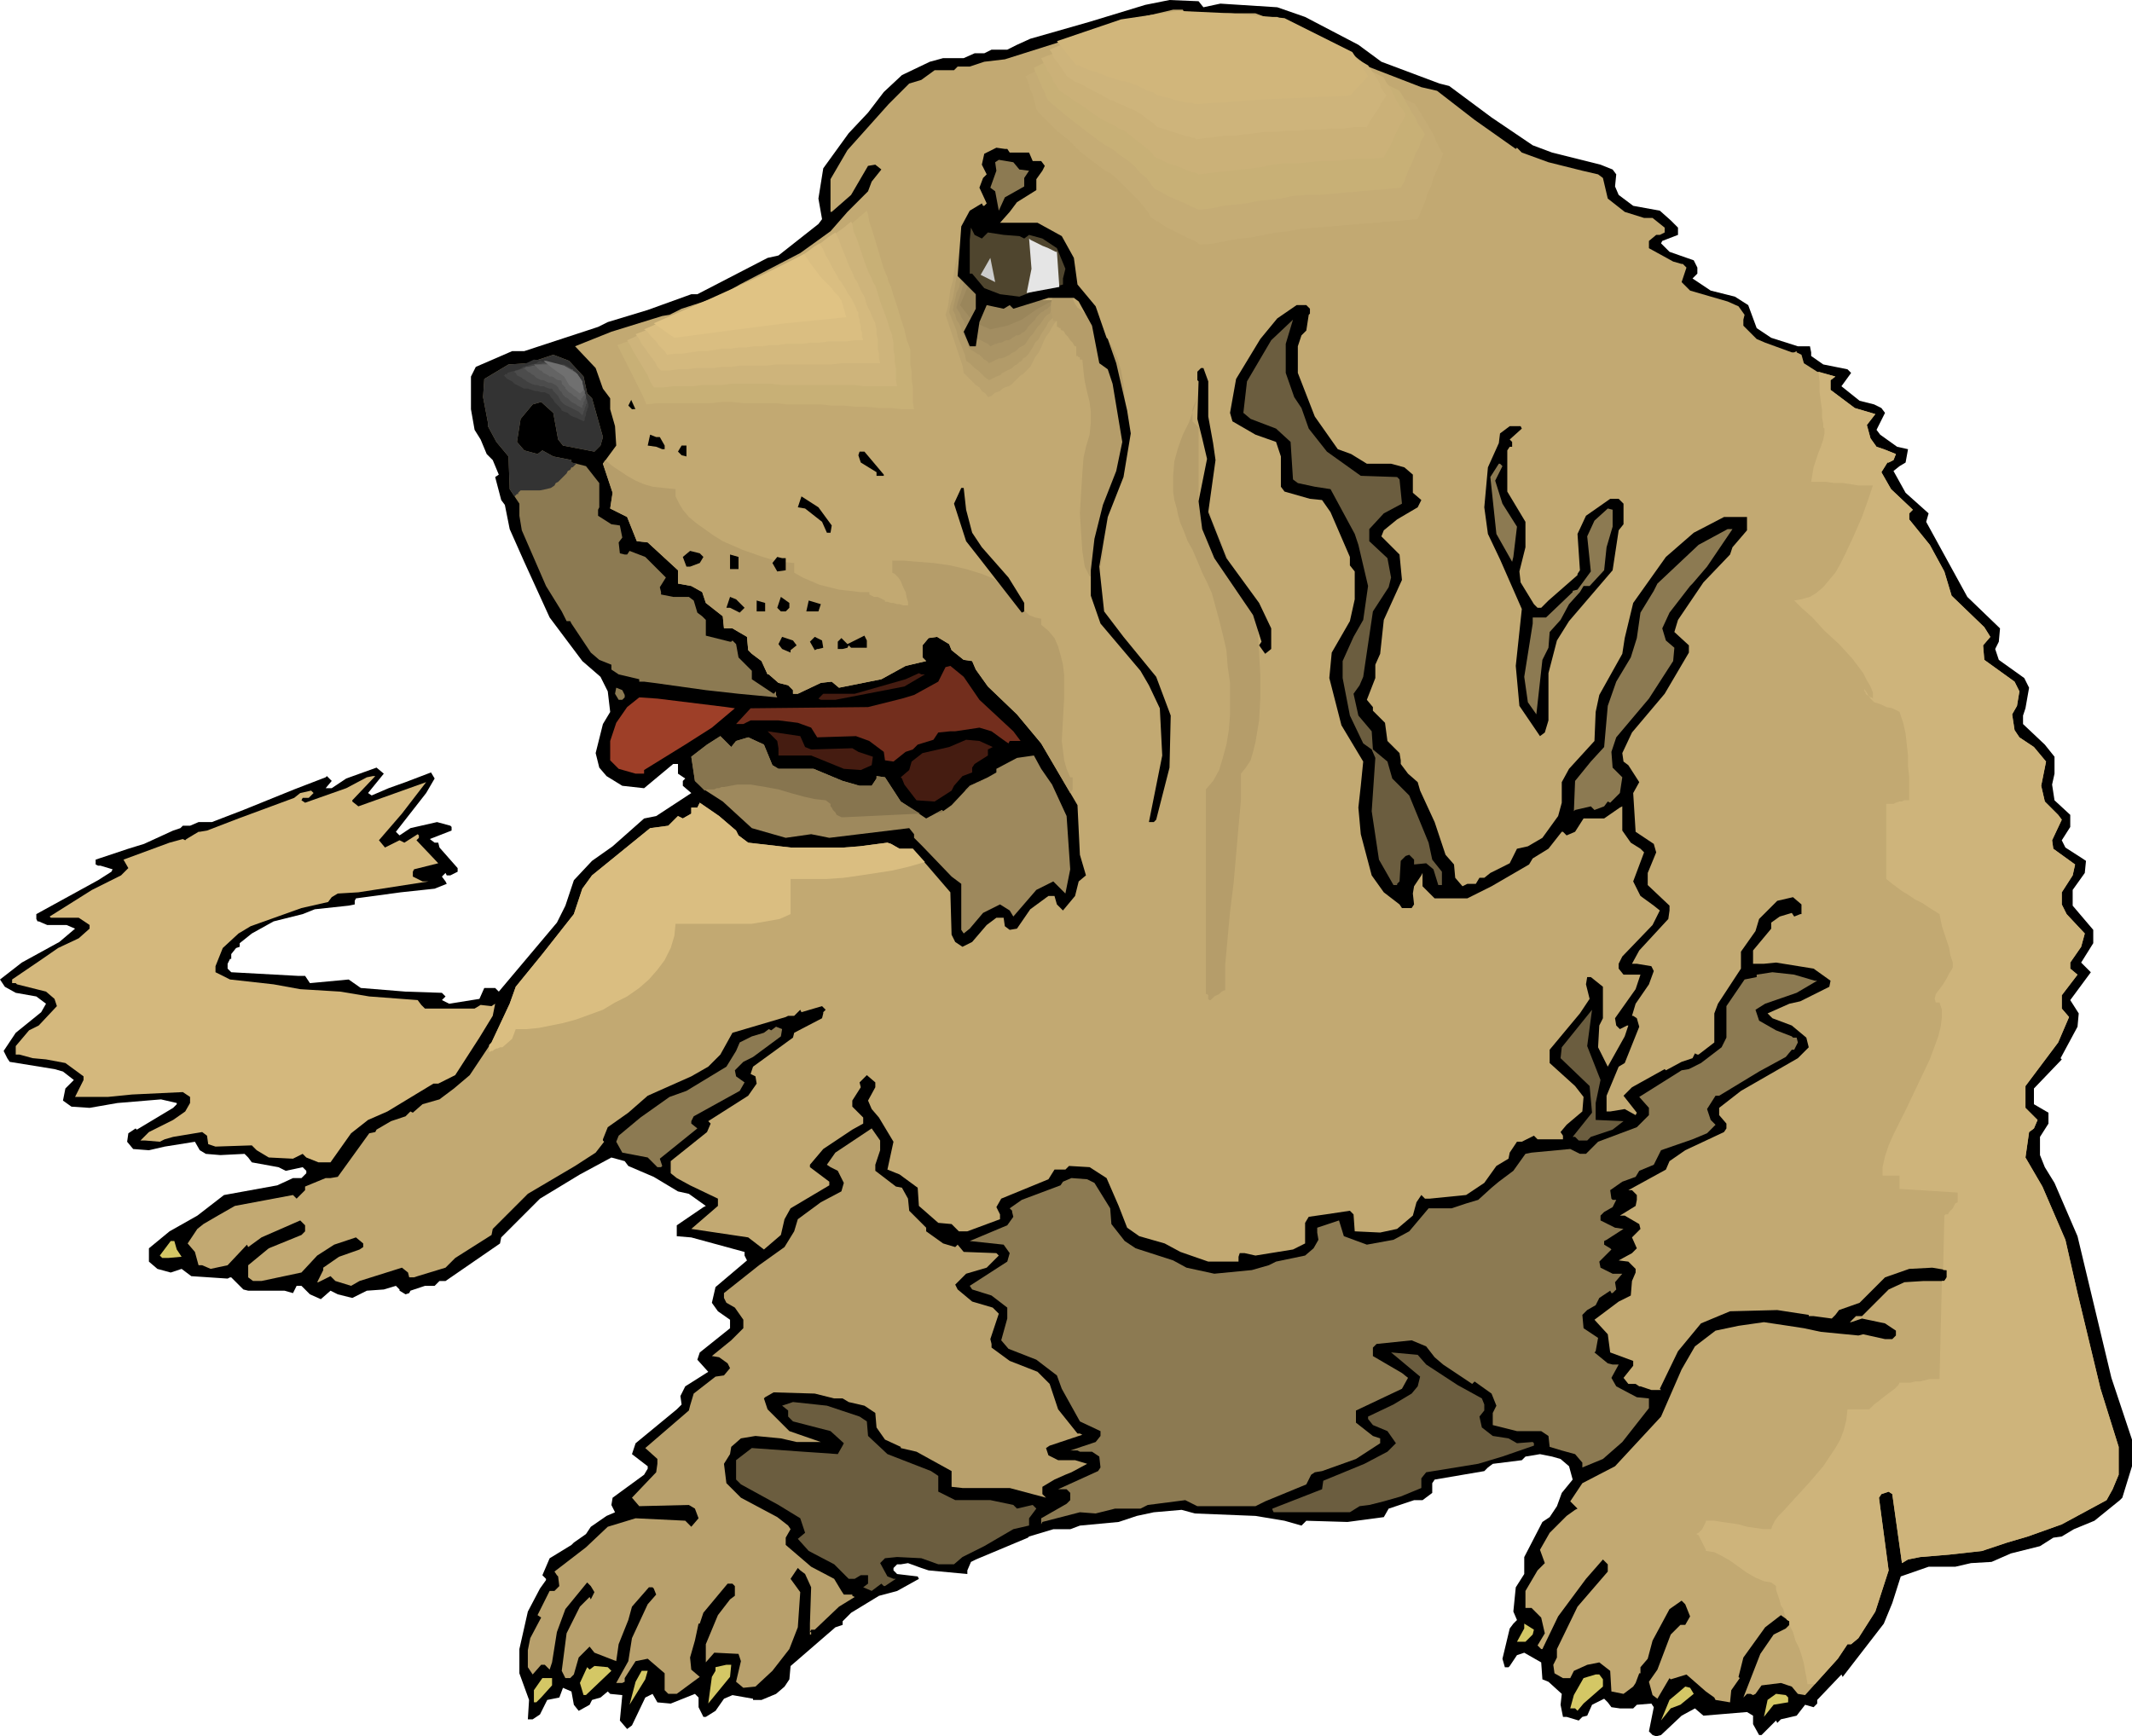 <svg xmlns="http://www.w3.org/2000/svg" width="563.04" height="4.777in" fill-rule="evenodd" stroke-linecap="round" preserveAspectRatio="none" viewBox="0 0 1761 1434"><style>.brush1{fill:#000}.pen1{stroke:none}.brush2{fill:#c2a972}.brush9{fill:#8c7a52}.brush11{fill:#6b5d3f}.brush13{fill:#451c11}.brush18{fill:#d4c765}.brush19{fill:#333}.brush26{fill:#c8b076}.brush27{fill:#ceb47b}.brush29{fill:#dabe81}</style><path d="m994 6 14-3 47 3 23 8 44 23 19 14 48 18 8 2 35 26 34 23 16 6 40 10 10 4 3 4-1 10 3 7 12 9 22 4 9 8 6 6v6l-13 5-1 2 7 7 20 7 3 6v5l-4 4 15 10 20 5 11 7 7 19 12 8 22 7h10l1 5v3l10 7 20 4 3 3-8 11 15 12 12 3 6 3 3 4-7 14 3 4 14 10 9 2-2 11-5 3-5 4 10 18 19 17-2 7 34 62 27 26-1 11-3 6 3 9 21 15 4 8-3 17-2 6v7l18 17 8 10v14l-2 9 2 13 13 12v10l-7 11 3 6 14 9 3 2-1 10-10 14v13l17 20v11l-10 16 8 8-17 23 7 11-1 11-14 26 1 1-23 24v13l12 7v9l-7 11v15l4 10 8 13 19 44 28 117 17 51v22l-8 26-2 2-21 17-17 7-10 6-7 1-11 7-24 6-16 7-17 1-13 3h-22l-23 8-7 22-7 17-34 44-1-2-20 21v3l-3 3-7-2-7 9-13 3-3 3-1-2-12 12h-2l-5-9v-7l-5-3-36 3-7-6-11 6-17 16-4 1-3-1-3-3 4-20-2-3-12 1-3 3h-11l-7-1-3-4-3-3-10 5-4 9-4 1-3 3-10-3h-3l-2-10 1-9-11-10-5-2-1-14-14-8-6 2-6 9-1 1h-3l-2-7 6-25 3-4 3-3-3-7 2-20 7-11v-14l15-29 6-4 6-9 4-11 9-11-3-11-7-6-7-2-10-2-12 2-3 3-24 3-4 3-3 3-41 7-2 3v8l-8 6h-7l-21 7-4 7-30 4-34-1-4 4-14-4-24-4-50-2-11-3-23 2-14 3-15 5-32 3-8 3h-14l-20 6-1 1-43 18-4 2-3 7v3l-32-3-6-2-11-4-6 1h-3l-3 3v2l3 3 17 2 1 2-18 10-15 4-23 14-7 7v3l-6 2-37 32-1 11-4 6-7 6-12 5h-7v-1l-17-3-7 3-7 10-8 5h-2l-4-8v-8l-3-3-20 8-11-1-4-7-6 3-11 23-4 3-6-7 2-21-10-1-2-2-6 5-7 2-2 4-9 5-4-5-2-11-7-3-3 8-10 2-6 12-6 4h-4l1-16-8-22v-20l7-31 10-19 5-7v-1l-3-3 6-14 18-11 2-2 10-7 4-6 13-9 7-3-3-6 1-6 26-19 3-5v-2l-13-10 3-9 34-28 4-4-1-7 4-8 19-12-9-10 2-6 25-20v-7l-10-7-5-7 3-13 26-22-2-4v-3l-44-12-12-1v-9l22-15 2-1-14-10-9-2-20-12-21-9-3-4-11-3-26 14-33 20-32 32-1 5-45 31h-5l-4 4h-8l-12 4-1 2-3 1-5-3v-1l-3-3-10 3-14 1-12 6-12-3-6-3-8 7-9-4-7-7h-4l-3 6-7-2h-30l-4-1-10-10h-1l-2 1-30-2-8-6-9 3-11-3-7-6v-11l17-14 23-13 22-17 44-8 13-6h7l4-4v-2l-3-3-14 3-6-3-22-4-3-4-3-3-20 1-12-1-5-3-4-7-25 4-13 3-13-1-5-6 1-7 6-4 1 1 30-18 3-3v-1l-13-3-36 3-23 4-15-1-7-5 2-10 7-7-9-7-7-2-37-6-2-3-3-6 10-15 21-17 4-7-8-6-17-3-9-5-4-6 18-14 31-17 13-11-7-3H39l-7-3h-1l-1-2v-4l51-28 11-7 1-2-10-3h-2l-2-1v-4l27-9 13-4 24-11 6-2 2-2h6l7-3h11l26-10 42-17 26-10 1-1 4 4-5 6h5l12-8 25-9 6 5-13 16 3 2 14-6 14-5 21-8 3 5-7 12-25 32 3 3 9-6 22-5 11 3 1 1v3l-18 7 4 3h3l1 4 15 17v3l-6 3h-3l-1-2-3 3 3 4 1 2-10 4-28 3-37 5-1 2v3l-5 1-28 3-10 4-24 6-18 10-10 8v3l-3 1-4 5v4h-1l-2 4v4l3 3 55 3h6l4 6 32-3 10 7 37 3 30 1 3 3-3 3 6 3 25-4 4-9h9l3 3 48-57 7-14 7-21 15-16 17-12 26-23 10-2 29-19-7-6v-4l2-2-6-4v-8h-4l-24 20-18-2-13-8-6-7-3-12 6-24 6-10-2-17-6-12-15-13-27-36-21-46-12-27-4-20-3-4-5-19 3-2-5-12-5-5-5-12-5-8-3-17v-27l4-8 30-13h10l61-20 8-4 33-10 36-13h5l58-30 9-2 33-26 3-4-3-17 4-25 21-29 16-17 13-17 15-14 23-11 11-3h17l9-4h8l6-3h13l8-4 11-5 49-14 46-14 20-4 24 1 4 5z" class="pen1 brush1"/><path d="m980 13 34-2h23l8 3h10l61 30 14 11 44 17 13 3 31 24 34 24 1-1 4 4 22 8 28 7 13 3 4 3 4 17 14 11 16 5h7l10 8v4l-4 2h-3l-6 5v6l20 11 7 2h1l3 3-4 12 7 7 31 9 9 4 5 7-1 4v5l11 11 7 3 22 8h2l2-1v1l4 2 2 7 11 7 15 4-4 3v8l20 15 17 5-7 9 3 11 5 7 6 2 10 4-2 5-4 2h-1l-5 8 8 14 18 17-3 3v5l17 21 12 22 6 20 27 26 5 8-6 7 1 12 25 18 4 8-2 12-4 7 2 13 4 6 12 8 10 12-4 20 3 13 11 11 3 4-8 17 1 7 18 13-2 9-9 14v10l4 8 15 16-3 11-9 13v5l6 5-13 17v11l6 7-9 21-27 36v18l10 10-3 7-4 3-3 21 14 24 19 44 10 44 19 79 15 48v23l-5 12-5 9-37 20-28 10-17 5-21 7-27 3-24 2-10 2-5 3-8-57-3-2-6 2-2 3 8 60-11 34-14 22-6 5h-3l-8 12-27 30-6-1-5-6-9-3-16 2-5 7-2 1-2-1h-3l-3 3 14-36 11-16 10-5 3-3v-3l-7-5-13 10-18 25-4 16 1 1-7 10-1 10-12-2-1-2-7-5-16-14-13 4-1-1-10 17-4-3-3-11 7-10 11-29 8-8h4l4-7-4-10-3-3-10 7-14 26-4 15-6 7v5h-1l-3 8-2 3-8 6-10-2-1-17-9-7-10 2-11 5-3 6h-6l-7-4-1-7 3-6v-7l17-35 25-29v-6l-4-4-14 16-23 31-13 27h-1l-3-3 6-10-3-13-8-8h-5v-14l10-17 6-6-4-11 8-14 14-14 7-5 2-1-6-6 10-15 27-14 38-41 17-39 11-19 17-13 19-4 21-3 20 3 13 2 14 3 31 3 4-1 18 4h6l3-3v-4l-9-6-19-4-9 3h-1l5-5h5l1-1 21-21 13-6 16-1h17l2-3v-6l-12-2-19 1-20 7-21 21-17 6-3 4-3 3-15-2h-4v-1l-26-4-39 1-24 10-19 23-15 31 1 1h-8l-9-3h-1l-3-2h-6l-4-5 8-10v-4l-19-7-2-15-11-12 20-15 10-5 1-12 3-7v-3l-6-6-8-1 11-6 4-4-4-9 7-7-1-4-12-7h-4l13-8 1-5v-4l-4-4h-3l31-17 3-7 13-9 32-15 2-3v-4l-6-7v-6l18-14 47-27 9-9-2-8-12-10-16-6-4-4 18-8 9-2 24-12 1-5-14-10-31-5-10 1h-9v-11l15-18v-5l7-5 10-3 2 3 5-2h1v-8l-7-6-13 3-15 15-3 10-12 17v14l-19 29-3 8v24l-13 10h-1l-2-1-2 4-9 3-13 7-1-1-27 15-7 7 11 14-1 2-9-5-12 2h-3v-13l10-24 5-3 12-30-2-7-3-2h-1l3-10 11-16 4-11-2-4-12-2h-4l6-11 24-26 1-7v-4l-18-17v-10l7-17-2-7-15-10-2-32 5-9-9-14-4-3-1-7 8-17 27-32 20-34v-6l-12-11 3-10 21-31 22-23 2-6 12-14v-11h-19l-25 13-23 20-27 38-7 29-2 13-19 34-3 14-1 24-21 23-6 11v17l-3 11-13 18-12 7-9 2-6 12-16 8-5 4h-4l-3 5h-7l-4 2-6-7-1-11-7-8-9-27-12-26-2-7-8-7-6-8v-3l-1-6-10-10-2-15-10-10v-3l-5-6 7-18v-11l4-9 3-28 15-33-2-21-15-15 2-5 11-9 17-10 3-6-7-6v-15l-7-6-11-3h-20l-13-8-11-4-19-27-14-36v-22l3-9 4-4 2-13 1-1v-4l-3-3h-8l-16 11-14 17-20 33-5 28 2 7 19 11 17 6 4 12v25l3 4 21 6 10 1 7 10 16 37v7l4 5v23l-4 18-15 26-2 21 10 39 18 30-2 20-2 18 2 22 9 34 10 14 13 10 2 3h8l2-3-1-9 1-6 6-9 1-2v11l10 10h27l20-10 31-18 3-5 13-8 11-14h1l3 3 7-3 7-11h17l13-9 2-1v20l7 10 8 5 3 3-9 24 6 12 11 8 5 4-6 12-25 26-3 6v4l4 5h14l-4 12-17 24 1 6 3 3 6-3h1l-3 9-14 25-8-16 1-18 3-6v-26l-10-8h-3l-1 6 3 12-8 12-25 30v11l21 19 7 9-1 12-13 11-5 6 2 3v3h-21l-3-3-10 5h-4l-6 9-1 5-10 6-10 14-15 10-30 3h-4l-3-3-4 6-3 11-13 11-14 3-21-1-1-14-3-3-20 3-14 2-3 5v17l-10 5-31 5-9-2h-4l-1 3v4h-25l-23-8-13-7-21-6-10-7-7-18-10-23-14-9-17-1-3 3h-9l-5 8-39 16-4 7 3 6v4l-27 10h-7l-6-6-11-1-16-14-1-15-15-11-10-4 5-23-12-20-6-7-3-7 6-11v-4l-7-6-6 6 1 4-7 11v5l9 9v5l-9 5-24 16-11 13v2l16 12v3l-32 19-5 9-3 13-14 12-13-10-47-7 22-19v-6l-23-11-11-6-5-4v-10l30-24 3-7-2-2 33-21 7-10-1-6-4-2 2-6 33-24 1-4 23-12 1-4v-1l2-2-3-3-17 5-1-2-5 5h-5l-2 1-27 8-17 5-10 18-10 10-14 8-36 16-16 14-17 12-4 10v1l1 1-7 9-17 11-39 23-29 29-1 5-30 19-8 8-23 7-3 1h-4l-1-4-5-4-35 11-7 4-13-4-4-4-10 5h-1l5-10v-2l13-9 17-6 3-2v-3l-6-5-18 6-14 9-13 14-33 7h-7l-4-3v-10l17-14 27-11 3-3v-5l-4-4-32 14-11 8-1-2-16 17-14 3-7-3h-3l-3-11-6-7 8-12 5-4 12-7 14-8 48-9 3 3 7-7v-3l17-7h4l6-1 26-36 5-1 1-2 12-7 12-4 4-4 2 1 8-7 14-4 12-9 13-11 18-27 15-32 5-14 22-27 26-33 7-21 8-11 48-39 15-2 8-8 4 2 7-4v-5h5l2-4 16 11 14 12 2 4 8 6 35 4h44l13-1 23-3 3 1 7 4h11l31 36 1 35 3 6 6 4 8-4 12-14 8-6h6l1 7 4 3 6-1 11-16 15-11h5l2 7 5 5 10-12 3-12 6-5-5-17-2-41-30-51-20-24-24-23-10-14-3-7-7-1-10-8-2-5-10-6-7 1-5 6v10l3 3-17 4-20 11-35 7-6-5-9 1-19 9h-4v-3l-4-4-8-2-8-7h-1l-5-11-8-6-3-3-1-11-12-7h-7l-1-10-14-11-3-9-9-5-11-2v-11l-25-23-9-1-8-20-14-7 2-13-8-24 11-15-1-16-4-14v-9l-6-8-6-17-17-18 30-12 42-13 6-1 10-5 31-10 17-10 50-26 25-18 14-16 17-17 3-8 8-10-5-4-6 1-14 24-16 14h-1v-27l14-24 34-38 17-17 10-3 11-8h16l3-3h10l12-4 17-2 57-18 48-15 34-8h8l3 5z" class="pen1 brush2"/><path d="m790 197-11 65 16 57 21 23 20-12 17-17 19-39 18-26-62 2-26-14-12-39z" class="pen1 brush2"/><path d="m792 205-1 7-2 6-1 7-1 7-2 7-1 7-1 7-2 7 2 6 2 6 2 6 2 6 2 6 2 6 2 6 1 6 3 3 2 2 3 3 2 2 3 2 2 3 3 2 2 3 3-1 2-2 2-1 3-1 2-2 2-1 3-1 2-1 2-2 2-2 2-2 2-2 2-1 2-2 2-2 2-2 2-4 2-4 3-4 2-4 2-5 2-4 3-4 2-4 2-3 2-2 2-3 2-3 2-3 2-3 3-2 2-3h-15l-7 1h-29l-8 1-3-2-3-1-3-2-3-1-3-2-3-1-3-2-3-1-1-4-2-5-1-4-2-4-1-4-1-4-2-4-1-4z" class="pen1" style="fill:#baa26e"/><path d="m794 212-1 6-1 6-2 5-1 6-1 6-1 5-2 6-1 6 2 5 2 5 2 5 1 5 2 5 2 5 2 5 1 5 3 2 2 2 2 2 3 2 2 2 2 2 2 2 3 2 2-1 2-1 2-1 3-1 2-2 2-1 2-1 2-1 2-1 2-2 2-1 2-2 2-1 1-2 2-1 2-2 2-3 2-3 2-4 3-3 2-4 2-3 2-3 2-4 2-2 2-2 2-3 2-2 2-2 2-2 2-3 2-2h-21l-7 1h-27l-3-1-2-1-3-1-3-2-3-1-3-1-3-1-3-1-1-4-1-3-1-4-2-3-1-3-1-4-2-3-1-4z" class="pen1" style="fill:#b29b69"/><path d="m796 220-1 4-1 5-1 4-1 5-2 4-1 5-1 4-1 5 2 4 1 4 2 3 2 4 1 4 2 4 2 4 1 4 2 2 2 1 3 2 2 1 2 2 2 2 2 1 2 2 2-1 2-1 2-1 2-1h2l3-1 2-1 2-1 1-1 2-1 2-1 2-2 1-1 2-1 2-1 1-1 2-3 2-3 2-2 2-3 2-3 2-2 2-3 2-3 2-2 2-1 1-2 2-2 2-2 2-1 2-2 2-2h-19l-7 1h-25l-3-1-2-1-3-1-3-1-2-1-3-1-2-1-3-1-1-2-2-3-1-3-1-2-1-3-1-3-2-2-1-3z" class="pen1" style="fill:#aa9465"/><path d="m798 228-1 3-1 3-1 3-1 4-1 3-1 3-1 3-1 4 1 2 2 3 1 3 2 3 1 3 2 3 1 3 2 2 2 2 2 1 2 1 2 1 2 1 2 1 2 1 2 2 2-1 2-1h1l2-1h2l2-1 2-1h2l2-1 1-1 2-1 1-1h2l2-1 1-1 2-1 2-2 1-2 2-2 2-2 2-2 1-2 2-2 2-2 2-1 1-1 2-1 2-2 2-1 1-1 2-2 2-1h-24l-6 1h-17l-3-1-2-1h-2l-3-1-2-1h-3l-2-1-3-1-1-2-1-2-1-2-1-2-1-2-2-1-1-2-1-2z" class="pen1" style="fill:#a28d61"/><path d="m800 235-7 17 11 14 14 6 14-3 12-5 13-9 13-7-43 1-18-4-9-10z" class="pen1" style="fill:#9a865b"/><path d="m990 326-4 12-4 11-5 10-4 11-3 11-1 12v13l1 7 2 7 1 5 2 7 3 7 3 8 4 7 3 7 3 7 2 5 4 8 4 9 3 11 3 11 3 12 3 13 1 13 2 14v26l-1 13-2 12-3 11-3 10-5 9-6 7v169h1l1 1v3l1 1h1l1-1 2-2 2-1 2-1 2-2 2-1h1v-21l2-22 2-22 3-24 2-23 2-23 2-22v-22l4-5 4-6 2-7 2-8 3-18 1-18v-20l-1-18-1-17v-14l-3-1-4-3-3-5-3-6-6-15-6-17-7-17-6-15-2-6-3-4-3-3-3-1v-62l-5-5v-10l1-3 2-4 2-5zm-114-96-2 4-2 3-2 5-1 5-1 4v5l1 5 1 4h3v5h1l1 1h1v1l1 1h1l1 1 1 2 2 2 2 3 2 2 1 2 1 1h1v8h1l1 1h1v2h2l1 10 1 8 2 9 2 8 1 8v9l-1 10-3 10-2 9-1 13-1 16-1 17 1 16 1 15 2 13 4 8h2v11l2-1 1-2 1-3 1-3 2-10 2-10 1-12 2-10 1-8 1-5 5-18 4-20 3-22 2-23-1-12-1-11-2-11-3-10-4-9-5-9-7-7-7-6-1-3-1-2-3-2-2-2-3-2-2-3-1-2-1-3h-1l-1-1-1-1-2-2-1-2-1-2-1-1v-1l-2-3v-3zm8 425-24-41-20-24-24-23-10-14-3-7-7-1-10-8-2-5-10-6-7 1-5 6v10l3 3-17 4-20 11-35 7-6-5-9 1-19 9h-4v-3l-4-4-8-2-8-7h-1l-5-11-8-6-3-3-1-11-12-7h-7l-1-10-14-11-3-9-9-5-11-2v-11l-25-23-9-1-8-20-14-7 2-13-8-24 2-3 6 5 6 4 6 4 7 4 7 3 7 2 9 1 10 1v6l3 6 3 5 5 6 6 5 7 5 7 5 8 5 16 7 17 6 14 4 12 1v8l7 4 7 3 7 3 8 2 8 2 9 1 8 1h8v2l2 1 2 1h3l2 1 2 1 2 1v1h2l3 1h2l3 1h2l3 1h4v-3l-1-3-1-5-2-4-2-5-2-3-3-3-2-1v-10h9l12 1 13 1 14 2 13 3 13 4 5 2 5 2 3 3 3 3 4 3 3 5 4 4 3 4 5 4 4 4 5 2 5 1v5l6 5 5 6 3 7 2 7 2 8 1 9v18l-1 18-1 18 1 8 1 8 2 7 3 7h2v10l-2 3z" class="pen1" style="fill:#b59d6a"/><path d="m832 123 2 3h16l3 7h7l3 4-2 4-5 7v9l-16 10-6 8-8 9h31l20 11 10 18 3 22 15 18 9 26 1 1 7 20 9 39 3 19-6 36-13 33-7 41 4 37 16 21 27 33 12 32-1 43-11 43-2 2h-4l11-55-2-39-9-19-7-12-33-39-8-23v-21l3-26 7-28 11-28 5-24-8-48-4-12-7-5-6-31-11-20-4-3h-21l-29 9-3-3-5 3-14-3-6 14-3 20h-5l-5-12 10-19v-12l-15-15 3-41 7-13 10-6 1 2h1l2-2-6-13 3-8 3-3-4-8 2-9 10-5 7 1h2z" class="pen1 brush1"/><path d="m842 140 8 1-4 6v7l-16 9-5 11-3-16-4-3 5-14-1-7 3-2 12 2 5 6z" class="pen1 brush9"/><path d="m811 197 5-5 13 2 13 1 4 2 4-3 11 3 12 8 7 17-2 8v5l-11 3h-7l-18 7-16-2-13-5-10-12h-2v-28l1-10 3 6 6 3z" class="pen1" style="fill:#4f452e"/><path d="m1062 308 7 20 6 9 6 17 15 19 28 20 30 1 2 2 2 20-15 8-12 13v10l15 14 3 16-2 8-13 20-8 54-3 7-5 7 4 18 11 13 1 15 12 10 4 14 14 14 16 39 3 14 8 10v11h-3l-4-13-6-5-10 1v-4l-4-4-3 1-4 4-1 17-2 2v1h-3l-12-21-6-40 3-44-3-7-7-5-11-23-6-31v-14l9-20 8-14 4-28-8-34-3-9-20-37-13-2-14-3-4-3-2-31-12-11-21-8-6-5 3-26 20-34 18-17-6 20v24z" class="pen1 brush11"/><path d="m696 288 17 25v2l-3 3-3-8-21-22-11-4 1-7 9 2 11 9z" class="pen1 brush1"/><path d="m482 311 3 14 4 4 9 32-2 7-5 5-26-5-4-5-4-22-10-9-7 2-10 12-3 19 6 7 11 3 4-3 9 5 15 3v2l12 3 11 14v20l-1 2v5l11 7 7 1 2 10-3 4 1 9 4 1h2l2-3 13 5 17 17-5 8 1 4v2l10 2h13l4 3 3 10 4 3 3 3v13l20 5h1l1-1 3 3 2 11 11 11v7l18 12 2-2v3l1 2-32-3-27-3-43-6-8-1h-4v-2l-17-4-6-4v-4l-10-4-7-6-16-24-1-2h-3l-4-8-13-21-20-46-2-12v-10l-8-12-1-27-10-12-7-13v-3l-4-21 1-15 20-12 16-1 21-7 13 5 12 13z" class="pen1 brush9"/><path d="M998 315v29l4 22 2 14-6 43 15 38 27 37 10 21v17l-5 4-5-7 2-3-7-22-32-47-10-24-3-23 7-35-4-17-4-16 1-31-1-1v-7l3-3h2l4 11zm-462 16 1 4 2 2-17 1-3-3 3-6 10 2h4zm20 4v2h-13l-1-5 3-3 8 2 3 4zm701 19-10 9 2 2v4h-2l-2 3v34l15 25v21l-5 20 1 9 11 18 3 3h3l6-6 24-21v-1l2-3-2-30 7-15 20-14h7l4 4v17l-4 5-5 33-36 42-10 16-7 27v39l-3 10-4 3-17-25-3-33 5-47-18-41-10-21-3-22 3-33 9-20 1-8 8-6h9l1 2zm-712 7 4 7v3h-2l-5-2-7-1 2-9 5 2h3zm22 16-4-1-3-3 3-5h4v9zm163 15v1h-6v-3l-13-8-2-6 1-3h4l16 19z" class="pen1 brush1"/><path d="m1241 385-6 12 6 19 12 19-3 25-1 4-13-23-5-47 7-11h1l2 2z" class="pen1 brush9"/><path d="m798 421 5 19 8 12 22 25 13 21v7l-2 1-35-45-11-14-10-31 6-13h2l2 18zm-111 13-1 6h-3l-4-9-14-11-6-1 3-9 14 9 11 15z" class="pen1 brush1"/><path d="m1332 435-5 17-2 19-12 13h-5l-3 5-9 10-7 13-9 10-1 13-5 10-5 45-7-10-3-21 7-44v-5h11l22-21v-1l4-1 11-15-3-29 6-13 11-10 4 1v14zm78 33-12 14-2 2-17 22-6 13 3 10 7 6-1 11-20 31-27 32-4 12 1 13 8 8-2 13-8 8-2-1-3 4-8 3-3-3-13 3-1 1 1-25 13-16 11-12 3-34 7-20 12-20 5-16 3-21 11-18 3-6 34-32 24-13h4l-21 31z" class="pen1 brush9"/><path d="m581 460-3 5-8 3h-3l-3-8 6-5 8 2 3 3zm29 10h-7v-12l7 2v10zm39-9v10l-7 1-4-7 4-5 4 1h3zm-34 41-4 4-8-4h-3l3-9 5 2 7 7zm37 0-3 3h-4l-3-3 3-9 7 5v4zm-20 3h-7v-9l7 2v7zm44 0h-10l2-9 10 3-2 6zm40 30h-13l-2-2-1 2-4 1h-4v-6l3-3 5 5 14-7 2 4v6zm-58-2-5 4v2l-7-3-3-4 3-6 9 3 3 4zm22 2-4 1h-1l-2 1-4-7 4-4 6 3 1 6z" class="pen1 brush1"/><path d="m809 578 28 26 6 8h-9l-1 2-3-2-11-8-10-3-20 3h-4l-10 1-4 6-13 4-4 4-6 2-10 8-7-1-1-7-12-9-11-4-32 1-5-8-11-4-16-2h-23l-6 3h-6l12-13 97-1 28-7 10-3 20-11 6-12 4-1 11 9 13 19z" class="pen1" style="fill:#732e1d"/><path d="m764 557-17 10-57 11h-12l-2-1 4-4h26l42-12 11-5 2 1h3z" class="pen1 brush13"/><path d="M516 574v2l-2 2h-3l-3-5 1-5 5 2 2 4z" class="pen1 brush9"/><path d="m600 584 7 1-19 16-22 14-34 21v3h-7l-14-4-7-7v-16l5-15 9-13 10-8 15 1 57 7z" class="pen1" style="fill:#9e3f28"/><path d="m665 617 5 2 34-1 5 3 12 4-1 7-9 4-14-1-27-11h-27v-6l-1-6-8-8 27 4 4 9z" class="pen1 brush13"/><path d="m608 612 10-3 13 6 7 17 5 3h29l24 10 14 4h10l4-6v-2l7 1 13 20 21 14 13-7 1 1 7-5 15-16 15-7 7-4v-3l17-9 14-2 6 11 9 13 12 26 3 44-4 20-10-10-14 7-19 22-3-5-8-5-14 7-11 13-5 4-2-3v-38l-8-6-24-25-7-7v-3l-4-5-66 8-15-3-21 3-28-8-24-22-14-9-9-8-3-20 13-10 11-7 9 9 4-5z" class="pen1" style="fill:#9e895d"/><path d="m820 617-4 2v5l-11 7-2 3v4l-8 3-7 8-2 4-14 9-15-1-10-13-2-5-1-1 7-6 2-7 9-7 22-5 14-6 11 1 11 5z" class="pen1 brush13"/><path d="M291 661v1l5 4 56-20-20 26-19 22 5 6 12-6 4 2 11-7 1 1v2l-2 2 18 19-20 5-1 2v4l8 4h5l-58 9-17 1-5 3-3 4-22 5-42 15-10 6-13 12-6 15v5l12 6 36 4 22 4 33 2 24 4 40 3 3 4 3 3h41l5-3 9 1 3-2-2 10-11 18-20 31-14 7h-4l-38 23-16 7-14 11-17 24h-10l-10-4-3-3-8 4-20-1-10-6-4-4-30 1-6-2-1-7-4-3-24 4-7 2-4 2-12-1h-4l7-7 20-10 10-7 4-7v-5l-6-4-42 2-20 2H62l7-14v-3l-15-11-16-3-11-1-11-3h-3v-7l11-13 8-4 15-16-2-6-7-6-24-6-1-1h-3v-3l25-17 13-9 17-8 9-8v-3l-9-6H42l-1-1 35-22 24-12 6-6-4-7 38-14 11-3 2 1 1-1 10-6h1l6-1 26-10 46-17 5-4 9-2 2 2-4 4h-5l-1 2 3 2 34-12 17-9 5-1h2l-19 20z" class="pen1" style="fill:#d4b87d"/><path d="M1499 810h2l-17 10-26 9-8 5 3 9 14 8 13 5 1 1h3l1 4-3 6h-2l-5 6-22 12-33 20h-3l-7 11 3 9 4 4-7 7-12 5-26 9-6 12-12 5-3 5-11 4-10 7 1 7 1 1h3l-3 6-7 4-3 3v4l12 6 7 1-14 9-2 1v3l5 3 1 1-10 10 1 5 10 5h8l-6 7 1 6-3 3h-1l-1-2-9 6-3 6-7 4-4 4 1 11 12 8-2 11-1 1 11 9 4 1h5l-6 11 4 7 17 9 10 1v8l-22 28-16 14-17 7v-4l-6-7-11-3-10-3-1-9-6-4h-20l-20-5v-10l3-6-4-10-14-10-2 2-24-16-7-6-7-9-12-5-29 3-3 3v7l24 14 5 4-5 9-38 18v10l14 11 6 2v4l-20 13-28 10-6 1-3 2-4 8-34 14-8 4h-48l-10-5-31 4-6 3h-21l-16 4-13-1-31 8-1 2v-5l21-12 3-3v-6l-3-3h-7l33-15 2-3-1-9-6-4h-10l-2-1h-6l21-7 4-5v-4l-17-8-15-27-4-11-17-13-23-9-6-7 5-18v-9l-13-10-16-5-2-3 31-20 2-7-5-7-28-3 31-13 5-7-1-4v-1l-2-2 10-7 32-12 2-3 7-3 13 1 6 3 13 21 1 13 11 14 9 6 31 10 11 6 23 5 31-3 14-4 6-3 24-5 7-6 4-7-1-6v-4l18-6 4 13 19 7 22-4 13-7 16-19h19l12-4 10-3 11-10 6-5 12-9 10-14 5-1 32-3 8 4h5l10-10 32-12 10-10v-6l-8-9 35-22 6-1 10-5 17-13 4-8v-26l15-22 10-2v-2l13-2 18 2 17 5z" class="pen1 brush9"/><path d="m1322 892-4 19v14l23 1-9 7-18 6-3 3h-7l-3-3h-2l16-20-2-22-24-23 1-9 25-31-4 30 11 28z" class="pen1 brush11"/><path d="m645 856-23 17-8 4-7 7 1 5 7 5-4 7-38 21-2 4v2l5 4-31 25 2 6-1 1h-3l-8-8-21-4-5-9 2-5 18-15 24-17 14-5 33-20 8-13 3-7 10-5 10-3 4-3 2 1 4-3 5 2-1 6z" class="pen1 brush9"/><path d="m727 950-4 12v5l17 13 5 1 5 9 1 10 14 14v3l14 10 10 3 2-2 5 6 27 1 2 2-10 10-17 5-9 9 2 4 12 10 17 5 5 5-7 21 1 4v3l15 11 23 9 10 10 7 21 16 20h2l2 1-27 9-3 2 2 6 8 4h14l10 3-13 7-5 2-9 4-10 6v6l3 3-30-8h-39l-9-1v-13l-29-16-13-3v-1l-13-6-7-10-1-12-9-6-13-3-5-3h-7l-16-4-34-1-7 4-1 1 3 9 18 18 26 9h-20l-13-3-21-2-12 2-8 7-1 6-5 8 2 16 12 12 30 16 9 7 2 3-4 7v6l21 18 19 10 6 10 2 3h7v1l2 1-13 8-20 19h-3l-1 2h1v2h-1v-9l1-30-5-11-4-3-2-2-6 9 8 11-2 29-7 18-14 18-14 13-10 1-6-5 4-17-2-6-20-1-7 8v-15l10-24 10-13 4-3v-8l-2-2h-4l-20 24-3 9h-1l-3 14-4 14 1 10 7 6-19 14h-7l-3-3v-14l-14-12-10 2-9 14v3l-2 1h-5l10-18 3-19 13-28 7-8-2-5-1-1h-3l-14 16-3 11-8 20-2 14-18-7-4-5-9 9-4 14-3 3h-4l-3-6 4-31 11-22 8-8 1 2 3-6-3-5-3-3-18 22-7 19-4 25-2 6-4-4h-3l-7 8-4-6v-14l2-10 9-17-3-2 10-20h4l4-4-1-8-1-1-2-3 26-20 18-17 23-7 41 2 5 5 6-7-3-8-5-3-41 1-6-7 20-21 1-7v-4l-10-9 36-31 1-4 3-10 18-14 7-1 5-6-2-4-7-5-6-1 16-13 10-10v-7l-7-10-7-4-2-4v-4l29-23 21-15 8-13 3-10 19-14 17-9 2-7-5-10-6-3-3-2 7-10 30-20 7 10v8z" class="pen1" style="fill:#b8a06c"/><path d="m146 1032 4 6-11 1h-5l-2-2 9-12h3l2 7z" class="pen1 brush18"/><path d="m1178 1127 26 17 20 11 2 5v5l-4 5 2 9 9 7 13 2 7 4 13-1 1 1v2l-26 9-20 6-43 7-4 5v8l-17 7-14 4-12 3-8 1-8 5h-63l-1-2v-1l41-16 1-7 34-14 19-10 7-7-7-10-12-5-4-5v-2l21-10 15-9 5-6 2-8-24-20 22 2 7 8zm-468 43 6 4 1 12 16 15 36 14 6 4v13l14 7h29l19 4 3 3 13-3 3 3-6 8v6l-13 3-24 14-18 9-7 6h-13l-14-5-20-1-10 1-4 4 6 11 5 2h2l-9 6h-1l-2-2-8 6-7-3 4-3v-7h-6l-5 3h-5l-12-12-21-11-9-10 6-5-4-12-18-11-31-17-4-4v-16l13-10 42 3 29 2 4-7 1-2-11-10-31-8-4-4v-5l-5-4 9-3 28 3 27 9z" class="pen1 brush11"/><path d="m1266 1350-6 6h-7l6-11v-4l8 5-1 4zm-663 35-18 22 3-22 3-5v-3l9-2h4l-1 10zm-98-5-21 20h-2l-3-10 6-13 2 2 4-3 11 1 3 3zm28 7-13 21 5-19 5-9h5l-2 7zm791 0v6l-16 14-5 6-2-2h-4l3-11 8-14 10-3h3l3 4zm-868 5-9 10-4 4h-2v-10l7-10h8v6zm943 7-11 9-8 3-8 10 7-17 6-5 7-6 4 1 3 5zm78 3v4l-12 2-8 10 3-14 7-5 8 1 2 2z" class="pen1 brush18"/><path d="m482 311 3 14 4 4 9 32-2 7-5 5-26-5-4-5-4-22-10-9-7 2-10 12-3 19 6 7 11 3 4-3 9 5 15 3v2l5 1h-1l-1 1-1 1-1 1h-1l-1 2-2 1-1 2-2 2-2 2-1 1-2 2-2 1-1 2-3 2-4 1-5 1h-16l-1 1-1 1v1h-1l-1 1-1 1-4-6-1-27-10-12-7-13v-3l-4-21 1-15 20-12 16-1 21-7 13 5 12 13z" class="pen1 brush19"/><path d="m608 612 10-3 13 6 7 17 5 3h29l24 10 14 4h10l4-6v-2l7 1 13 20 16 10-63 3h-2l-2-1-2-1-1-2-2-2-1-2-1-1v-2l-4-3-9-1-9-2-11-3-10-3-11-2-12-2h-11l-11 2h-2l-2 1h-2l-2 1h-6l-2 1-8-8-3-20 13-10 11-7 9 9 4-5zm165 60 5-3 1 1h-1v1h-1l-4 1zm24-19 4-4 9-4v1h-3l-1 1-2 1-2 1-1 1-2 2-2 1z" class="pen1" style="fill:#87754f"/><path d="m411 311-4 3 18 10 24 4 14 16 20 10 4-17-8-23-13-14-25-3-30 14z" class="pen1 brush19"/><path d="M419 308v1h-2v1h-1l2 2 1 1 2 1 2 1 2 2 2 1 2 1 2 1 2 1h3l3 1 3 1h2l3 1h3l2 1 2 1 1 2 2 2 1 2 2 2 1 1 2 2 1 2 2 1 3 1 2 2 2 1 3 1 2 1 2 1 2 1 1-1v-2l1-2v-2l1-2v-1l1-2v-2l-1-2-1-3v-2l-1-3-1-3-1-2-1-3-1-2-1-2-1-1-2-2-1-1-2-2-1-1-1-2-2-1-2-1h-3l-3-1h-6l-2-1h-3l-3-1-3 2-4 1-3 1-4 1-3 2-3 1-4 1-3 1z" class="pen1" style="fill:#404040"/><path d="M427 306h-1l-1 1h-1l2 1 1 2 2 1 2 1 1 1 2 1 1 1 2 1 2 1 3 1h2l2 1h3l2 1 3 1h2l1 2 1 1 2 2 1 1 1 2 1 2 1 1 2 2 2 1 2 1 2 1 2 1 2 1 2 1 1 1 2 2 1-2v-1l1-2v-1l1-2v-1l1-1v-2l-1-2v-2l-1-2-1-2v-3l-1-2-1-2v-2l-1-1-1-2-2-1-1-1-1-1-1-2-1-1-1-1-3-1h-2l-3-1-2-1h-3l-2-1h-3l-2-1-3 1-3 1-3 1h-3l-3 1-3 1-3 1-3 1z" class="pen1" style="fill:#4c4c4c"/><path d="M435 303h-1v1h-2l2 1 1 1 1 1 2 1 1 1 2 1 1 1 1 1 2 1 2 1h2l2 1 2 1h2l2 1 2 1 1 1 1 1 1 2 1 1 1 1 1 2 1 1 1 1 2 1 2 2 1 1 2 1 2 1 1 1 2 1 2 1v-2l1-1v-2l1-1v-1l1-1v-3l-1-1v-2l-1-2v-1l-1-2v-2l-1-2-1-1-1-1v-1l-1-1-1-1-1-1-1-1-1-2h-2l-2-1-2-1h-3l-2-1h-2l-2-1-2-1-3 1h-5l-2 1h-6l-2 1h-3z" class="pen1" style="fill:#585858"/><path d="M443 301h-2l1 1 1 1 1 1 1 1 1 1h1l1 1 1 1 2 1 2 1 1 1h2l2 1 1 1 2 1h2l1 1v2l1 1 1 1 1 1v1l1 1 1 1 1 1 2 1 1 1 1 1 2 1 1 1 1 1 2 1v-2h1v-1l1-1 1-1v-3l-1-2v-2l-1-2v-2l-1-1-1-1v-1l-1-1-1-1v-1l-1-1-1-1-2-1h-1l-2-1-2-1-2-1h-1l-2-1-2-1h-18z" class="pen1" style="fill:#646464"/><path d="M451 298h-2l7 6 10 7 4 7 9 7 3-3-1-7-4-6-11-7-15-4z" class="pen1" style="fill:#707070"/><path d="m503 290 90-36 75-35 61-54 1 3 1 7 3 10 3 12 3 12 3 11 3 9 1 4 2 5 3 8 3 11 3 11 3 12 2 9 2 7 1 3 3 58-84-6-79-4h-77l-26-57z" class="pen1 brush2"/><path d="m510 285 11-4 10-4 10-4 10-4 10-4 11-4 10-5 10-4 8-4 9-4 9-4 8-4 9-4 8-3 9-4 8-4 7-6 7-6 7-6 7-5 7-6 7-6 7-6 7-6 1 3 1 6 3 9 3 10 3 10 3 10 3 7 1 4 2 4 2 7 3 9 3 10 3 9 2 9 2 5 1 3v12l1 6v6l1 7v12l1 6h-10l-9-1h-10l-10-1h-9l-10-1h-10l-9-1h-28l-9-1h-27l-9-1h-9l-9 1h-44l-9 1-3-7-3-6-3-6-3-6-3-6-3-6-3-6-3-6z" class="pen1 brush26"/><path d="m518 281 9-4 9-4 9-3 9-4 9-4 9-4 9-3 9-4 8-4 8-3 8-4 7-3 8-4 8-3 8-4 7-4 7-4 6-5 6-5 7-5 6-5 6-5 7-5 6-5 1 2 1 6 3 7 3 9 3 9 3 8 3 6 1 3 2 3 2 6 2 7 3 8 3 8 2 7 2 5v1l1 5v6l1 5v5l1 5v10l1 5h-27l-8-1h-60l-9-1h-33l-8 1h-16l-8 1h-16l-8 1h-8l-3-5-2-5-3-5-3-5-3-5-3-5-2-4-3-5z" class="pen1 brush27"/><path d="m525 276 8-3 8-3 8-4 8-3 8-3 8-4 8-3 8-4 7-3 7-3 7-3 7-3 7-3 6-4 7-3 7-3 6-4 6-4 6-4 5-4 6-4 6-4 5-4 6-4 1 2 2 4 2 6 3 7 3 8 3 6 2 5 2 3 1 2 2 5 3 5 2 7 3 6 2 5 2 4v1l1 4v4l1 4v8l1 4v4l1 4h-32l-8 1h-46l-8 1h-22l-7 1h-8l-7 1h-14l-8 1h-7l-7 1h-7l-3-3-2-4-3-4-3-4-2-3-3-4-2-4-3-4z" class="pen1" style="fill:#d4b97e"/><path d="m532 272 7-3 7-3 7-3 7-3 7-3 6-3 7-3 7-3 6-3 6-2 7-3 6-3 6-3 6-3 6-2 6-3 6-3 5-3 5-3 5-3 5-3 5-3 5-4 5-3 1 2 2 3 2 5 3 5 3 6 3 5 2 4 2 2 1 2 2 3 2 4 3 4 2 4 2 4 1 3 1 1v3l1 3v2l1 3v3l1 3v3l1 3h-7l-7 1h-15l-7 1h-7l-7 1h-14l-6 1h-7l-6 1h-7l-7 1h-6l-7 1h-7l-6 1-6 1h-7l-6 1-7 1h-6l-7 1-2-3-2-2-3-3-2-3-2-2-3-3-2-3-3-2z" class="pen1 brush29"/><path d="m540 267 46-20 42-19 36-18 1 1 2 3 2 3 3 4 3 4 3 4 2 2 2 2 1 1 2 2 2 2 2 3 2 2 2 2 1 2 1 1 4 14-50 5-47 6-45 6-17-12z" class="pen1" style="fill:#e0c384"/><path d="m841 70 79-40 69-12 59 3 67 39 67 37 26 45-23 64-103 10-87 16-2-1-5-3-7-4-9-4-8-5-7-5-6-3-2-3-2-4-4-5-5-7-6-7-7-8-7-6-5-5-4-3-5-3-8-7-9-9-11-10-9-10-9-8-6-6-2-3-9-33z" class="pen1 brush2"/><path d="m847 63 10-5 9-4 9-5 9-4 10-5 9-4 9-4 9-5 8-1 9-2 8-1 8-2 8-1 8-1 8-2 8-1h7l7 1h14l7 1h14l7 1 8 4 8 4 7 4 8 4 8 4 8 4 8 4 7 4 8 4 9 5 8 4 8 4 8 5 8 4 8 5 8 4 3 5 3 5 3 5 3 5 3 5 2 5 3 6 3 5-2 6-3 7-3 7-2 7-3 6-2 7-3 7-3 7-12 1-12 1-12 1-12 1-12 1-12 1-12 1-13 1-10 2-10 1-10 2-10 2-10 1-11 2-10 2-10 1h-2l-4-3-7-3-8-4-8-4-6-4-5-3-3-2-1-3-4-5-5-6-6-6-6-6-6-6-5-4-4-2-4-3-8-6-9-7-9-9-10-8-8-8-5-5-2-2-2-3-1-4-1-4-1-4-2-4-1-4-1-3-2-4z" class="pen1" style="fill:#c5ac75"/><path d="m854 56 8-4 9-4 9-4 8-4 9-4 8-4 9-4 9-4 7-1 8-1 7-2 8-1 7-1 8-1 7-2 8-1h6l7 1h13l7 1h13l7 1 7 3 7 3 7 3 8 3 7 3 7 4 7 3 7 3 8 4 8 4 8 4 8 5 8 4 7 4 8 4 8 4 3 5 2 4 3 5 2 4 3 4 2 5 3 4 3 5-3 5-2 6-3 5-2 6-3 6-2 5-2 6-3 5-11 1-11 1-12 1-11 1-11 1-11 1h-12l-11 1-9 2-10 1-9 1-10 2-9 1-10 1-9 2-9 1h-2l-5-2-6-3-7-3-7-3-7-4-4-2-2-2-2-3-3-4-5-4-5-6-6-5-6-4-5-4-3-2-4-2-7-5-8-6-9-7-9-7-7-6-5-4-2-2-2-3-1-4-2-3-1-3-2-4-1-3-2-4-1-3z" class="pen1 brush26"/><path d="m860 48 8-3 8-3 8-4 8-3 8-3 8-4 8-3 8-3 7-2 7-1 7-1 7-1 7-1 7-1 6-2 7-1 7 1h18l7 1h12l7 1 6 2 7 2 6 3 7 2 7 2 6 2 7 3 7 2 7 4 8 4 7 4 8 4 7 4 8 4 7 3 8 4 2 4 3 4 2 4 2 4 2 4 2 3 3 4 2 4-2 4-3 5-2 4-2 4-2 5-2 4-3 5-2 4-10 1h-11l-10 1-11 1h-10l-10 1-11 1h-10l-9 1-9 2-8 1-9 1-9 1-9 1-8 1-9 1-2-1-4-1-5-2-7-3-7-2-6-3-4-2-2-1-1-2-3-3-5-4-5-4-5-4-5-4-5-2-3-2-4-2-6-3-8-5-8-6-8-5-7-5-5-3-1-2-2-3-2-3-1-3-2-3-2-3-1-3-2-3-2-4z" class="pen1" style="fill:#cbb178"/><path d="m867 41 7-3 7-2 8-3 7-3 7-3 8-3 7-2 7-3 7-1 6-1 6-1 7-1 6-1 6-1 7-2 6-1 6 1h12l6 1h17l6 1 6 1 6 1 6 2 7 1 6 2 6 1 6 1 6 2 7 4 7 3 8 4 7 4 7 3 7 4 8 4 7 4 2 3 2 3 2 3 2 3 2 4 1 3 2 3 2 3-2 3-2 3-2 4-2 3-2 3-2 3-2 3-2 4h-10l-9 1h-10l-9 1h-10l-9 1h-10l-10 1h-8l-8 1-8 1-8 1h-8l-8 1-8 1-8 1-1-1-4-1-5-1-6-2-6-2-6-2-4-1-1-1-2-2-3-2-4-3-4-3-5-3-5-2-4-2-3-1-4-2-5-2-7-4-8-4-7-4-7-3-4-3-2-1-1-2-2-3-2-3-2-3-2-2-2-3-1-3-2-3z" class="pen1 brush27"/><path d="m873 34 53-18 47-7 44 2 44 4 56 28 13 20-15 16-70 3-58 4-2-1h-3l-5-1-5-1-6-2-5-1-3-1h-2l-1-1-3-2-4-1-4-2-4-2-5-2-3-1-3-1h-3l-5-2-7-2-7-3-7-2-5-2-4-2h-2l-16-20z" class="pen1" style="fill:#d1b67b"/><path d="m404 863 2-2 15-32 5-14 22-27 26-33 7-21 8-11 48-39 15-2 8-8 4 2 7-4v-5h5l2-4 16 11 14 12 2 4 8 6 35 4h44l13-1 23-3 3 1 7 4h11l10 11-14 4-13 3-13 2-13 2-14 2-14 1h-30v29l-9 4-11 2-12 2h-63l-1 10-3 10-5 10-6 8-7 8-8 7-10 7-10 5-10 6-11 4-11 4-11 3-10 2-10 2-10 1h-9l-3 8-8 7h-2l-2 1h-1l-2 1-1 1h-1l-2 1v-6z" class="pen1 brush29"/><path d="m1502 307 14 4-4 3v8l20 15 17 5-7 9 3 11 5 7 6 2 10 4-2 5-4 2h-1l-5 8 8 14 18 17-3 3v5l17 21 12 22 6 20 27 26 5 8-6 7 1 12 25 18 4 8-2 12-4 7 2 13 4 6 12 8 10 12-4 20 3 13 11 11 3 4-8 17 1 7 18 13-2 9-9 14v10l4 8 15 16-3 11-9 13v5l6 5-13 17v11l6 7-9 21-27 36v18l10 10-3 7-4 3-3 21 14 24 19 44 10 44 19 79 15 48v23l-5 12-5 9-37 20-28 10-17 5-21 7-27 3-24 2-10 2-5 3-8-57-3-2-6 2-2 3 8 60-11 34-14 22-6 5h-3l-8 12-19 21h-6l-1-6-1-5-1-6-2-7-2-6-3-6-2-7-3-6v-3l-2-1-2-5-1-4-2-3-1-4-1-3-1-3-1-3v-3l-4-3-6-1-7-3-7-4-7-5-7-5-7-4-6-3-7-1v-1l-1-2-1-2-1-2-1-2-1-2-1-2-2-1 2-1 1-1 1-1 1-1 1-2 1-2 1-2v-1h7l6 1 7 1 7 1 7 2 7 1 7 1h6l1-3 2-4 3-4 4-4 10-11 11-12 12-14 10-15 4-7 3-8 2-8 1-9h18l1-1 3-3 4-3 5-4 4-3 4-3 3-3 1-2h9l4-1h4l4-1 4-1h8l2-81h2l2-3v-6h-3l1-45 1-1h2l1-2 1-1 2-2 1-2 1-2 2-1v-8l-48-3v-11h-14v-7l2-9 3-9 4-9 10-20 10-21 10-21 7-19 2-8 1-8v-6l-2-6h-3l-1-3 1-4 3-4 3-4 3-5 2-4 2-3 1-2v-4l-2-6-1-6-2-6-2-6-2-6-1-5-1-5-8-5-6-4-6-3-6-4-5-3-4-3-4-3-5-4v-62h6l2-1 3-1h2l2-1h4v-19l-1-9v-9l-1-9-1-9-2-9-3-9-6-3-5-1-4-2-3-1-3-1-3-3-2-3-3-5v2l1 1v1l1 1 2 1 1 1h1l1 1v-5l-2-5-3-5-3-6-9-12-11-12-12-11-10-11-9-8-6-6 6-1 7-2 5-3 6-5 5-6 5-6 4-7 4-8 7-15 7-16 5-14 4-12h-12l-6-1-7-1h-7l-7-1h-12l1-6 1-6 2-6 2-6 2-5 2-6 1-5v-4l-1-1v-3l-1-5v-6l-1-7-1-8v-8l-1-9z" class="pen1 brush27"/><path d="m850 197 2 25-4 20 27-5-2-29h-1l-2-1-4-2-5-2-4-2-4-2-2-1-1-1z" class="pen1" style="fill:#e5e5e5"/><path d="m818 213-8 14 12 6-4-20z" class="pen1" style="fill:#ccc"/></svg>
